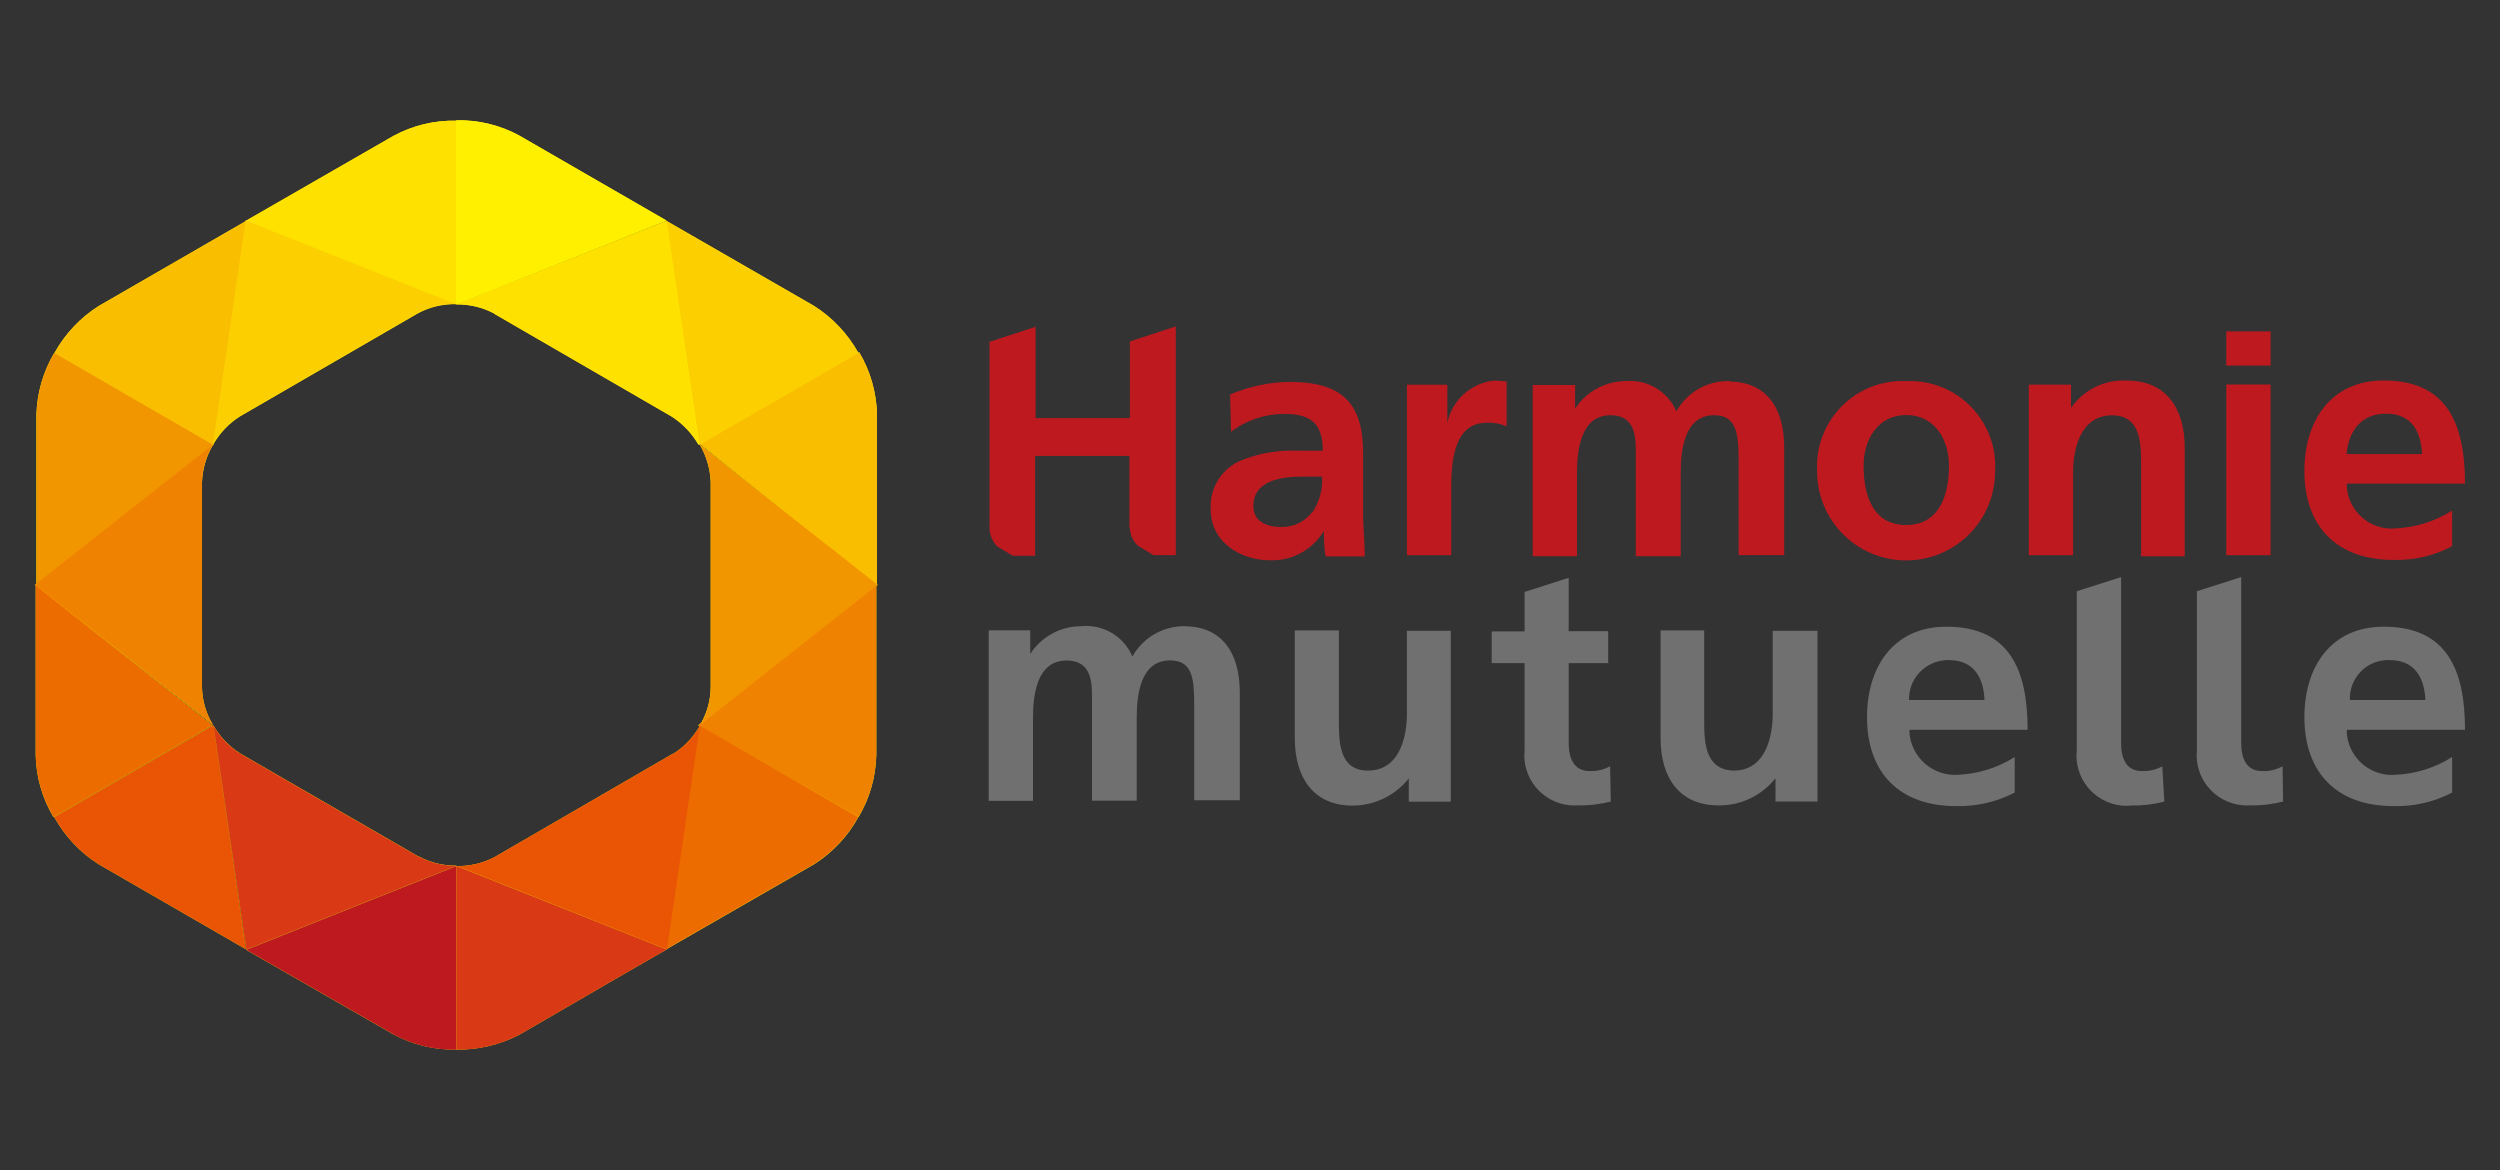 <?xml version="1.0" encoding="UTF-8"?><svg id="Calque_1" xmlns="http://www.w3.org/2000/svg" viewBox="0 0 250 117"><rect x="0" y="0" width="250" height="117" fill="#333333" stroke="none"/><defs><style>.cls-1{fill:#ec6c00;}.cls-2{fill:#f29600;}.cls-3{fill:#d93915;}.cls-4{fill:#e95504;}.cls-5{fill:#717071;}.cls-6{fill:#fff000;}.cls-7{fill:#f9be00;}.cls-8{fill:none;}.cls-9{fill:#ffe100;}.cls-10{fill:#bf1920;}.cls-11{fill:#ef8200;}.cls-12{fill:#fccf00;}</style></defs><rect class="cls-8" width="250" height="117"/><path class="cls-6" d="m87.7,58.42v-17.03c-.06-2.17-.67-4.29-1.78-6.16l-.09.05c-1.06-1.9-2.58-3.51-4.42-4.68l-14.74-8.49v-.02s-.02,0-.02,0h-.01s0,0,0,0l-21.01,8.34c1.32-.02,2.63.29,3.79.91h-.05l17.8,10.31c1.11.71,2.03,1.69,2.69,2.83h.07l.04-.02c.67,1.13,1.04,2.4,1.1,3.71v20.6c-.02,1.24-.35,2.44-.95,3.52l-.3.24.1.06v.1c-.64,1.09-1.52,2.02-2.59,2.69h-.05s-17.8,10.32-17.8,10.32c-1.17.62-2.47.93-3.79.91l21.01,8.35v-.07s14.72-8.47,14.72-8.47c1.84-1.17,3.36-2.79,4.41-4.7l-2.27-1.31,2.29,1.31c1.11-1.87,1.72-3.99,1.78-6.16v-16.96l.14-.11-.07-.06Zm-17.72-13.96l.05-.03,9.39,7.46-9.43-7.43Z"/><path class="cls-6" d="m66.64,22.05l-14.74-8.51c-1.92-1.04-4.08-1.56-6.27-1.51v.04c-2.18-.05-4.34.47-6.27,1.51l-14.76,8.49h-.04s0,.05,0,.05l-14.69,8.48c-1.85,1.17-3.37,2.79-4.43,4.7l15.85,9.16h0l-15.87-9.16c-1.11,1.87-1.72,3.99-1.78,6.16v16.91l-.14.11.07.06v17.02c.05,2.17.67,4.29,1.78,6.16l15.88-9.19-14.44-11.45,14.51,11.42c-.68-1.11-1.06-2.38-1.1-3.68v-20.61c.05-1.28.41-2.52,1.05-3.63l.09-.07.02-.12c.65-1.11,1.55-2.06,2.64-2.75l17.8-10.31c1.16-.62,2.45-.93,3.76-.91l.09.03,21.01-8.38Z"/><path class="cls-6" d="m5.42,81.7c1.06,1.91,2.57,3.53,4.41,4.7l14.74,8.51-3.24-22.39-15.91,9.19Z"/><path class="cls-6" d="m24.61,94.98l14.76,8.47c1.92,1.03,4.08,1.55,6.27,1.51,2.18.03,4.33-.48,6.27-1.48l11.05-6.41,3.72-2.14-21.04-8.35-21.02,8.38Z"/><path class="cls-6" d="m45.65,86.56c-1.31.02-2.6-.29-3.76-.91h-.05l-17.8-10.29c-1.11-.7-2.04-1.67-2.69-2.81l3.28,22.39,21.02-8.38Z"/><path class="cls-11" d="m85.85,81.7c1.11-1.87,1.72-3.99,1.78-6.16v-17.07l-17.8,14.04,16.02,9.19Z"/><path class="cls-7" d="m87.7,58.47v-17.09c-.06-2.17-.67-4.29-1.78-6.16l-15.91,9.19,17.69,14.06Z"/><path class="cls-2" d="m69.97,72.52l17.8-14.04-17.8-14.03c.67,1.13,1.05,2.41,1.1,3.72v20.6c-.02,1.32-.39,2.62-1.07,3.76"/><path class="cls-3" d="m66.68,94.95l-21.04-8.35v18.37c2.18.03,4.33-.48,6.27-1.48l11.05-6.41,3.72-2.14Z"/><path class="cls-1" d="m69.93,72.52l-3.29,22.39,14.77-8.51c1.84-1.17,3.36-2.79,4.41-4.7l-15.9-9.19Z"/><path class="cls-4" d="m67.28,75.37l-17.8,10.32c-1.17.62-2.47.93-3.79.91l21.01,8.35,3.29-22.39c-.63,1.15-1.55,2.11-2.65,2.81"/><path class="cls-9" d="m45.63,30.44V12.07c-2.18-.05-4.34.47-6.27,1.51l-14.79,8.51,21.06,8.35Z"/><path class="cls-7" d="m21.34,44.48l3.28-22.39-14.74,8.51c-1.85,1.17-3.37,2.79-4.43,4.7l15.9,9.19Z"/><path class="cls-12" d="m23.99,41.62l17.8-10.31c1.17-.62,2.47-.94,3.79-.91h0l-21.01-8.35-3.28,22.39c.65-1.15,1.57-2.12,2.69-2.83"/><path class="cls-12" d="m69.93,44.48l15.91-9.19c-1.06-1.91-2.59-3.53-4.43-4.7l-14.77-8.51,3.29,22.39Z"/><path class="cls-6" d="m51.9,13.54c-1.92-1.04-4.08-1.56-6.27-1.51v18.37l21.01-8.35-14.74-8.51Z"/><path class="cls-9" d="m49.37,31.35l17.8,10.31c1.11.71,2.03,1.69,2.69,2.83l-3.19-22.39-21.04,8.35h0c1.32-.02,2.63.29,3.79.91"/><path class="cls-2" d="m21.34,44.48l-15.91-9.19c-1.11,1.87-1.72,3.99-1.78,6.16v17.05l17.69-14.03Z"/><path class="cls-1" d="m3.57,58.51v17.04c.05,2.17.67,4.29,1.78,6.16l15.88-9.19L3.57,58.51Z"/><path class="cls-11" d="m20.2,68.8v-20.61c.05-1.32.43-2.6,1.1-3.74L3.5,58.47l17.8,14.01c-.68-1.11-1.06-2.38-1.1-3.68"/><path class="cls-4" d="m21.34,72.52l-15.91,9.19c1.06,1.91,2.57,3.53,4.41,4.7l14.74,8.51-3.24-22.39Z"/><path class="cls-10" d="m39.37,103.46c1.92,1.03,4.08,1.55,6.27,1.51v-18.37l-21.02,8.38,14.76,8.47Z"/><path class="cls-3" d="m41.84,85.66l-17.8-10.29c-1.11-.7-2.04-1.67-2.69-2.81l3.28,22.39,21.02-8.38c-1.31.02-2.6-.29-3.76-.91"/><path class="cls-5" d="m118.58,62.62c-2.2-.06-4.26,1.1-5.34,3.03-.86-2.03-2.94-3.25-5.13-3.03-2.06,0-3.97,1.05-5.09,2.78h0v-2.37h-4.15v17.05h4.43v-8.3c0-2.23.36-5.73,3.35-5.73,2.55,0,2.55,2.23,2.55,3.84v10.18h4.47v-8.3c0-2.23.36-5.73,3.33-5.73,2.24,0,2.42,1.78,2.42,4.5v9.49h4.56v-10.68c0-5.73-3.38-6.71-5.34-6.71"/><path class="cls-5" d="m140.69,63.07v8.33c0,2.21-.69,5.66-3.9,5.66-2.85,0-2.9-2.81-2.9-4.91v-9.11h-4.41v10.79c0,3.81,1.78,6.73,5.77,6.73,2.19,0,4.27-1,5.63-2.72h0v2.33h4.2v-17.09h-4.38Z"/><path class="cls-5" d="m161,76.63c-.62.34-1.31.5-2.01.48-1.67,0-2.12-1.37-2.12-2.81v-7.99h3.95v-3.19h-3.95v-5.34l-4.41,1.41v3.95h-3.29v3.17h3.29v8.69c-.29,2.76,1.71,5.23,4.46,5.52.29.03.58.04.88.02,1.1.02,2.21-.11,3.28-.39l-.07-3.51Z"/><path class="cls-5" d="m216.24,76.63c-.62.34-1.32.5-2.03.48-1.66,0-2.1-1.37-2.1-2.81v-16.59l-4.43,1.41v15.88c-.31,2.76,1.68,5.24,4.43,5.55.34.04.69.04,1.03,0,1.11.02,2.22-.11,3.29-.39l-.2-3.52Z"/><path class="cls-5" d="m228.25,76.63c-.62.34-1.31.5-2.01.48-1.67,0-2.12-1.37-2.12-2.81v-16.59l-4.43,1.41v15.88c-.28,2.77,1.73,5.24,4.5,5.52.28.03.56.03.84.02,1.1.02,2.21-.11,3.28-.39l-.05-3.51Z"/><path class="cls-5" d="m177.27,63.07v8.33c0,2.21-.69,5.66-3.9,5.66-2.85-.07-2.95-2.81-2.95-4.91v-9.11h-4.36v10.79c0,3.81,1.78,6.71,5.79,6.71,2.22.03,4.33-.98,5.7-2.72h0v2.33h4.2v-17.07h-4.47Z"/><path class="cls-5" d="m190.96,72.98h11.8c0-5.96-1.78-10.31-8.12-10.31-5.34,0-7.94,4.08-7.94,9.04,0,5.61,3.29,8.9,8.9,8.9,2.04.05,4.06-.41,5.87-1.35v-3.56c-1.7,1.08-3.65,1.69-5.66,1.78-2.52.17-4.7-1.74-4.87-4.26,0-.03,0-.06,0-.09m3.95-7.12c2.51,0,3.47,1.78,3.56,3.99h-7.55c-.05-2.15,1.66-3.94,3.81-3.99.05,0,.1,0,.14,0"/><path class="cls-5" d="m234.7,72.98h11.8c0-5.96-1.78-10.31-8.12-10.31-5.34,0-7.94,4.08-7.94,9.04,0,5.61,3.29,8.9,8.9,8.9,2.04.06,4.06-.41,5.87-1.35v-3.56c-1.7,1.08-3.65,1.69-5.66,1.78-2.49.2-4.67-1.66-4.87-4.15,0-.06,0-.13-.01-.2m4.31-7.12c2.49,0,3.47,1.78,3.56,3.99h-7.55c-.09-2.11,1.55-3.9,3.66-3.99.1,0,.19,0,.29,0"/><path class="cls-10" d="m136.31,51.75v-6.44c0-5.04-2.15-7.12-7.37-7.12-2.04.03-4.05.46-5.93,1.26l.09,3.72c1.54-1.16,3.41-1.78,5.34-1.78,2.62,0,3.84.93,3.84,3.68h-2.53c-1.96-.08-3.92.26-5.73,1.01-1.9.84-3.08,2.78-2.95,4.86,0,3.26,2.95,5.09,5.98,5.09,2.18.06,4.22-1.07,5.34-2.94h0c0,.53,0,1.67.18,2.55h3.9c0-1.41-.12-2.58-.16-3.86m-5.06-.61c-.73.99-1.89,1.56-3.12,1.53-1.57,0-2.79-.61-2.79-2.1,0-2.63,2.94-2.94,4.95-2.94h1.92c.08,1.26-.26,2.51-.96,3.56"/><path class="cls-10" d="m149.41,38.06c-2.32.24-4.22,1.97-4.68,4.25h0v-3.84h-4.04v17.05h4.43v-6.27c0-2.46,0-6.98,3.56-6.98.68-.03,1.35.09,1.98.36v-4.49l-1.28-.09"/><path class="cls-10" d="m190.62,38.11c-4.7-.21-8.69,3.42-8.91,8.13-.01.3-.01.6,0,.9,0,4.92,3.98,8.9,8.9,8.9s8.9-3.98,8.9-8.9c.28-4.7-3.3-8.74-8-9.02-.3-.02-.6-.02-.9,0m0,14.38c-3.38,0-4.25-3.06-4.25-5.93,0-2.55,1.39-5.07,4.25-5.07s4.29,2.46,4.29,5.07c0,2.9-.93,5.93-4.29,5.93"/><path class="cls-10" d="m212.73,38.06c-2.22-.14-4.35.9-5.63,2.72h0v-2.31h-4.22v17.05h4.43v-8.33c0-2.19.69-5.66,3.9-5.66,2.87,0,2.9,2.81,2.9,4.91v9.19h4.36v-10.86c0-3.84-1.78-6.71-5.79-6.71"/><rect class="cls-10" x="222.63" y="38.45" width="4.43" height="17.07"/><rect class="cls-10" x="222.63" y="33.14" width="4.43" height="3.42"/><path class="cls-10" d="m234.7,48.36h11.8c0-5.96-1.78-10.31-8.12-10.31-5.34,0-7.94,4.09-7.94,9.04,0,5.61,3.29,8.9,8.9,8.9,2.04.06,4.07-.41,5.87-1.37v-3.56c-1.7,1.08-3.65,1.69-5.66,1.78-2.47.22-4.64-1.61-4.86-4.08,0-.09-.01-.18-.02-.27m3.97-7.12c2.51,0,3.47,1.78,3.56,4.04h-7.55c.23-2.33,1.46-4.04,3.95-4.04"/><path class="cls-10" d="m172.98,38.11c-2.21-.07-4.27,1.1-5.34,3.03-.85-1.99-2.88-3.21-5.04-3.03-2.05,0-3.97,1.04-5.09,2.76h0v-2.37h-4.24v17.12h4.43v-8.35c0-2.24.36-5.75,3.35-5.75,2.53,0,2.53,2.24,2.53,3.86v10.24h4.49v-8.35c0-2.24.36-5.75,3.33-5.75,2.24,0,2.46,1.78,2.46,4.52v9.47h4.56v-10.68c0-5.73-3.42-6.66-5.34-6.66"/><path class="cls-10" d="m112.98,52.8c.03.68.32,1.32.82,1.78l1.55.93h2.23v-22.87l-4.59,1.5v7.67h-9.43v-9.13l-4.61,1.5v18.69c.03.67.31,1.3.78,1.78l1.55.93h2.23v-9.99h9.43v7.23h.05Z"/></svg>